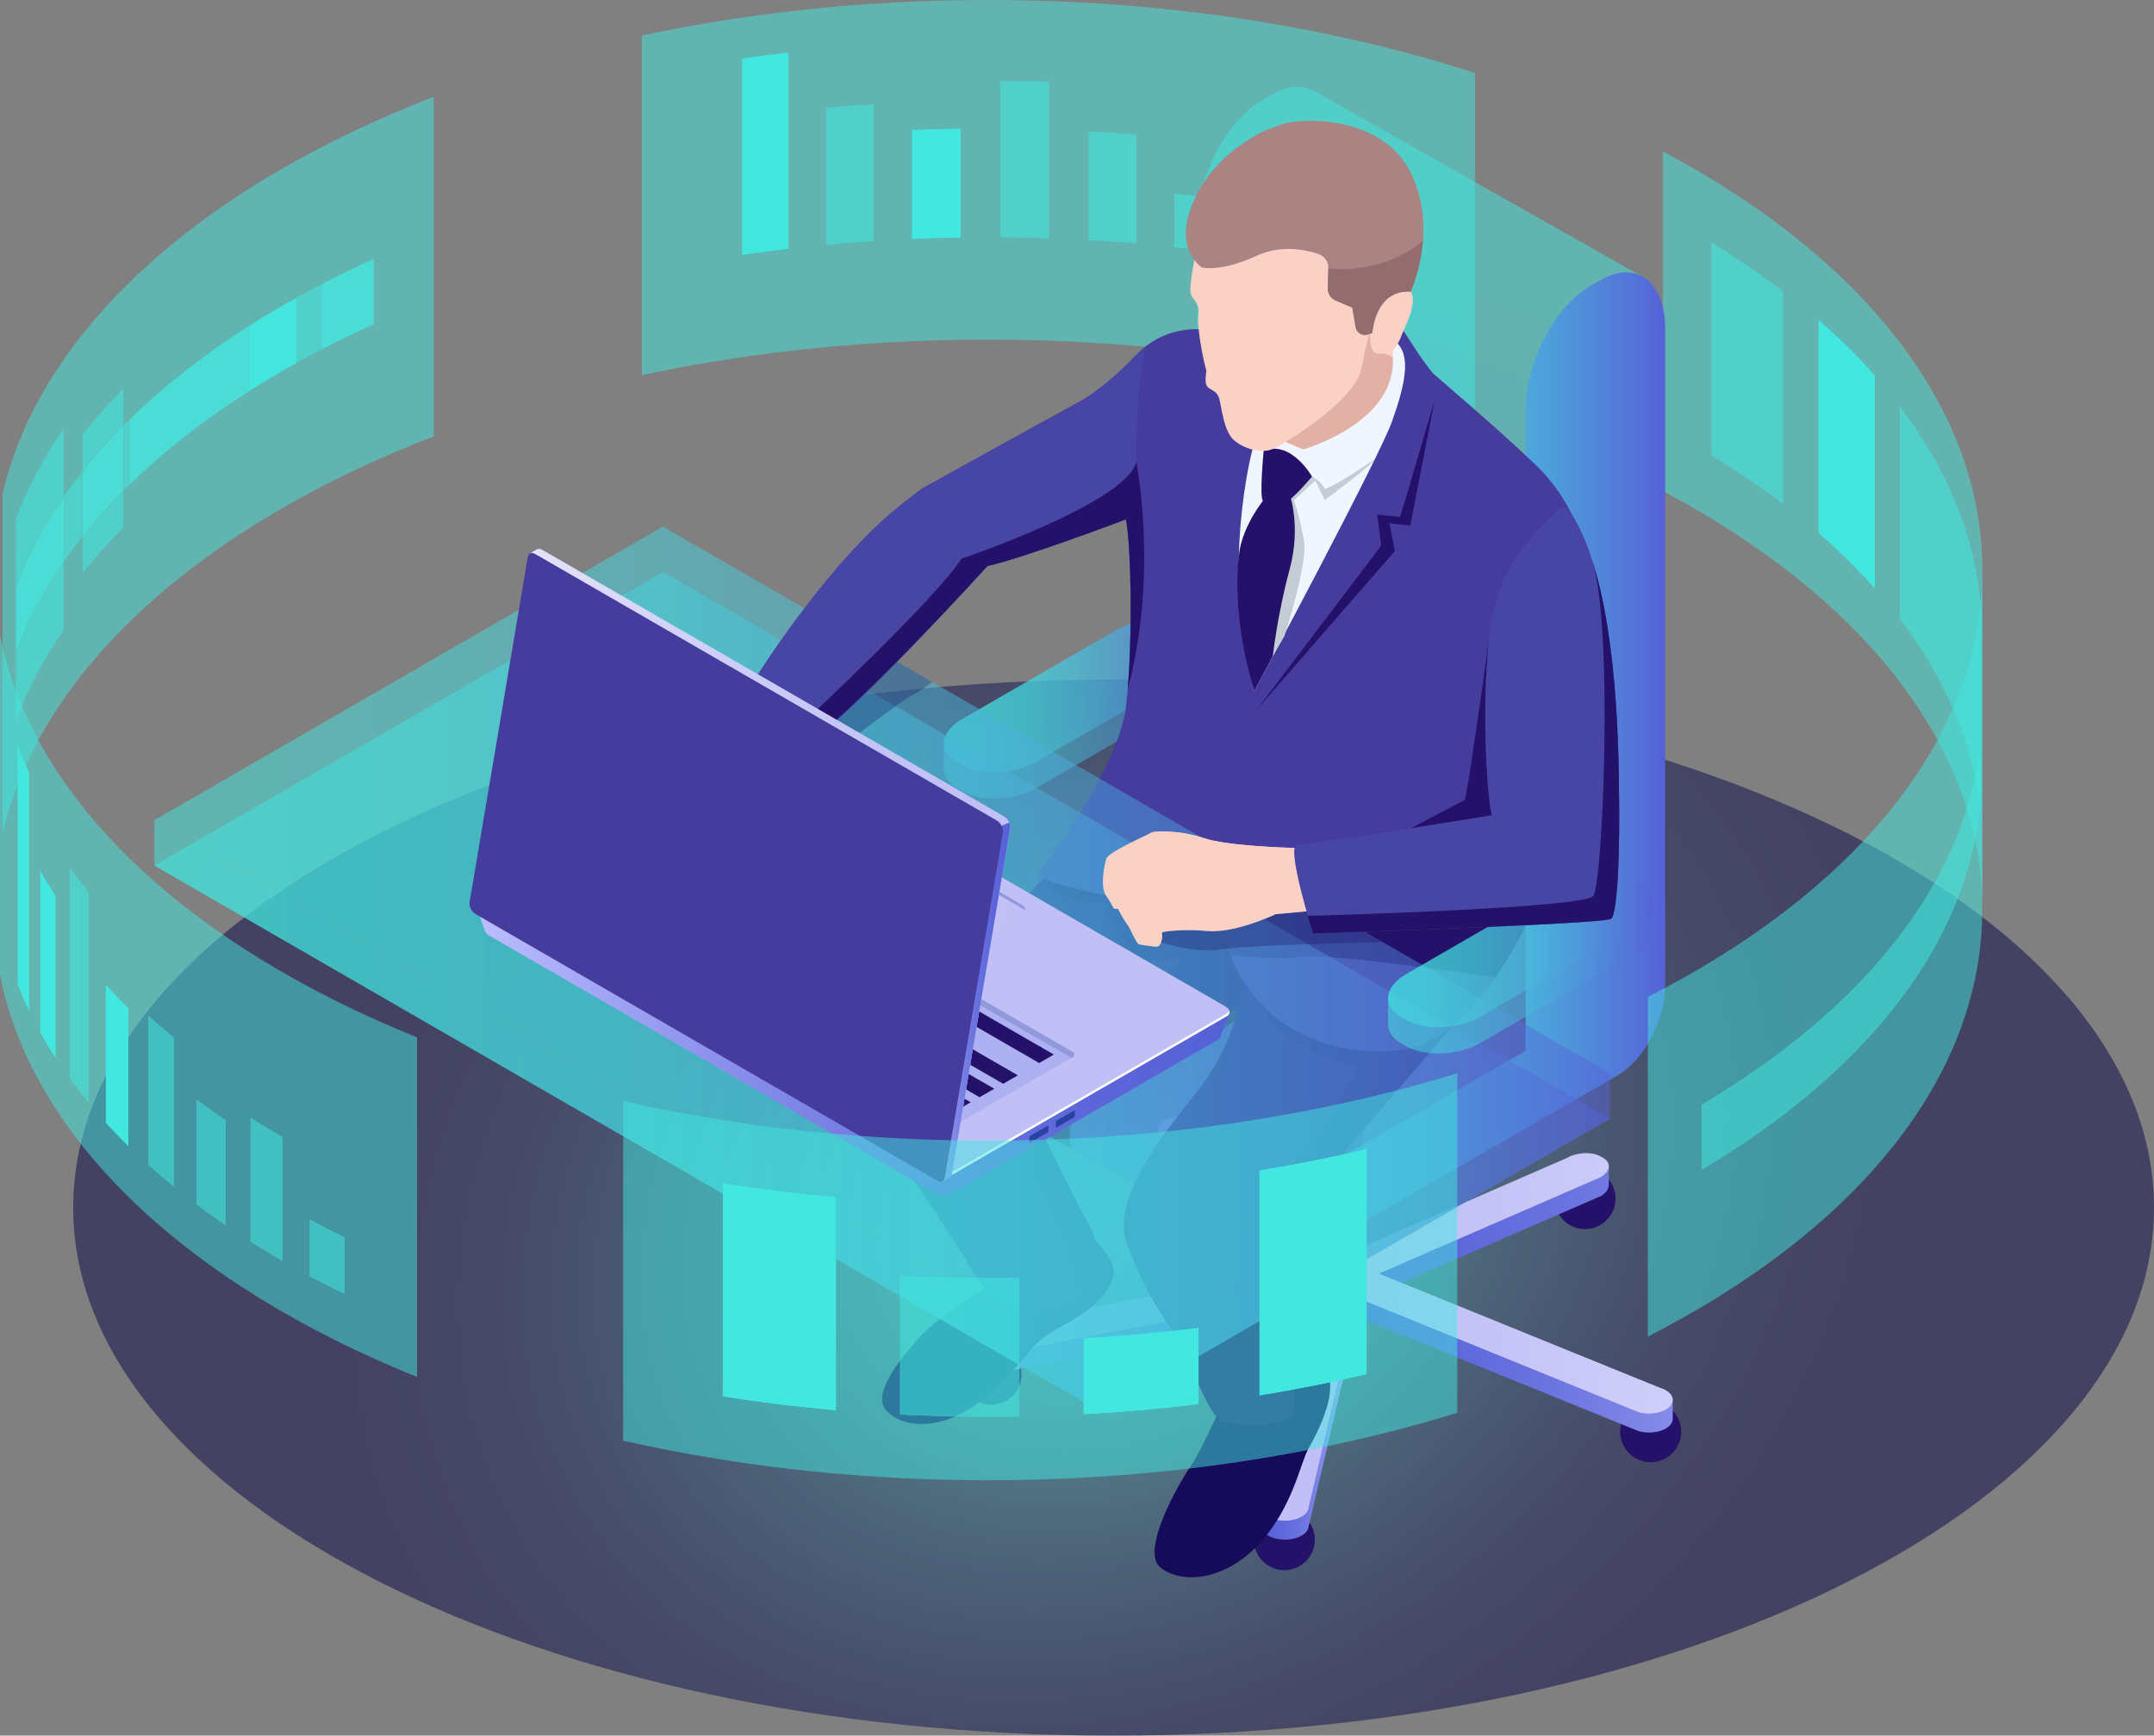 <?xml version="1.0" encoding="UTF-8"?> <svg xmlns="http://www.w3.org/2000/svg" width="206" height="166" viewBox="0 0 206 166" fill="none"><rect x="0" y="0" width="206" height="166" fill="#808080" stroke="none"/><path opacity="0.5" d="M106.5 166C161.452 166 206 143.39 206 115.5C206 87.61 161.452 65 106.5 65C51.548 65 7 87.61 7 115.5C7 143.39 51.548 166 106.5 166Z" fill="url(#paint0_radial_3773_1594)"></path><path opacity="0.502" d="M189.514 78.822V58.406C189.041 51.448 186.288 44.816 181.666 38.752V59.169C186.288 65.232 189.041 71.864 189.514 78.822ZM179.303 56.301V35.885C177.674 34.047 175.868 32.27 173.898 30.559V50.975C175.868 52.686 177.674 54.464 179.303 56.301ZM170.553 48.254V27.838C168.41 26.202 166.109 24.637 163.664 23.151V43.567C166.109 45.053 168.41 46.618 170.553 48.254ZM159.039 46.97V14.488C177.848 24.466 189.587 38.737 189.587 54.525V87.007C189.587 71.219 177.848 56.949 159.039 46.97Z" fill="#42E8E0"></path><path opacity="0.502" d="M124.64 31.377V25.512C123.205 25.237 121.754 24.981 120.289 24.745V30.61C121.754 30.847 123.205 31.103 124.64 31.377ZM116.814 24.225V19.034C115.326 18.829 113.825 18.644 112.311 18.479V23.671C113.825 23.835 115.326 24.02 116.814 24.225ZM132.172 27.163V20.085C130.795 19.744 129.4 19.421 127.99 19.117V26.194C129.4 26.498 130.795 26.821 132.172 27.163ZM108.718 23.321V12.872C107.185 12.74 105.641 12.629 104.085 12.539V22.988C105.641 23.078 107.186 23.189 108.718 23.321ZM91.909 22.732V12.283C90.334 12.307 88.767 12.353 87.211 12.421V22.869C88.767 22.802 90.334 22.756 91.909 22.732ZM83.558 23.068V9.927C82.019 10.028 80.49 10.15 78.974 10.293V23.434C80.49 23.291 82.019 23.169 83.558 23.068ZM100.393 22.817V7.785C98.987 7.736 97.572 7.703 96.149 7.69C95.981 7.688 95.812 7.687 95.644 7.686V22.718C95.812 22.719 95.981 22.72 96.149 22.721C97.572 22.735 98.987 22.768 100.393 22.817ZM75.417 23.809V5.006C73.918 5.181 72.431 5.376 70.958 5.592V24.395C72.431 24.18 73.918 23.985 75.417 23.809ZM61.383 3.396C72.193 1.093 83.921 -0.114 96.148 0.009C112.473 0.172 127.764 2.685 141.061 6.977V39.459C127.765 35.167 112.473 32.654 96.148 32.491C83.921 32.368 72.193 33.575 61.383 35.879V3.396Z" fill="#42E8E0"></path><path opacity="0.502" d="M6.115 47.458V40.918C4.172 43.715 2.62 46.627 1.499 49.631V69.001C2.62 65.996 4.171 63.084 6.115 60.288V53.748C6.678 52.938 7.274 52.137 7.902 51.347V54.873C9.091 53.375 10.396 51.913 11.809 50.492V46.965C17.936 40.799 26.097 35.389 35.758 31.034V24.743C34.038 25.518 32.367 26.326 30.746 27.166C29.935 27.587 29.136 28.015 28.351 28.451C22.147 31.895 16.755 35.82 12.361 40.125C12.175 40.307 11.991 40.49 11.809 40.673V37.147C10.396 38.568 9.091 40.031 7.902 41.529V45.055C7.274 45.846 6.678 46.647 6.115 47.458ZM0.234 47.253C3.928 31.402 19.457 17.75 41.484 9.254V41.736C19.457 50.232 3.928 63.884 0.234 79.735V47.253Z" fill="#42E8E0"></path><path opacity="0.753" d="M11.803 40.671C11.986 40.487 12.17 40.305 12.356 40.123V46.413C15.638 43.197 19.477 40.193 23.795 37.444C25.258 36.512 26.775 35.61 28.345 34.739V28.448C29.13 28.012 29.929 27.584 30.74 27.164V33.454C32.361 32.614 34.033 31.805 35.752 31.03C26.091 35.386 17.93 40.795 11.803 46.962L11.803 40.671ZM6.109 47.455C6.672 46.645 7.268 45.844 7.896 45.053V51.344C7.269 52.134 6.672 52.935 6.109 53.745V47.455Z" fill="#42E8E0"></path><path opacity="0.878" d="M30.742 27.164C32.364 26.324 34.035 25.515 35.754 24.74V31.03C34.035 31.805 32.363 32.614 30.742 33.454V27.164Z" fill="#42E8E0"></path><path opacity="0.878" d="M12.367 40.123C15.649 36.908 19.488 33.904 23.806 31.154V37.444C19.488 40.194 15.649 43.198 12.367 46.413V40.123Z" fill="#42E8E0"></path><path opacity="0.973" d="M23.805 31.154C25.268 30.223 26.785 29.321 28.355 28.449V34.739C26.785 35.611 25.267 36.513 23.805 37.444V31.154Z" fill="#42E8E0"></path><path opacity="0.753" d="M1.5 49.63C2.621 46.624 4.173 43.713 6.116 40.916V47.456C4.173 50.252 2.621 53.164 1.5 56.169V62.459C2.621 59.454 4.173 56.542 6.116 53.746V60.285C4.173 63.082 2.621 65.994 1.5 68.999V49.63Z" fill="#42E8E0"></path><path opacity="0.878" d="M1.5 56.171C2.621 53.165 4.173 50.254 6.116 47.457V53.747C4.173 56.544 2.621 59.456 1.5 62.461V56.171Z" fill="#42E8E0"></path><path opacity="0.753" d="M7.898 51.343C9.088 49.845 10.393 48.383 11.806 46.962V50.488C10.393 51.91 9.088 53.372 7.898 54.87V51.343ZM7.898 41.526C9.088 40.028 10.393 38.566 11.806 37.145V40.671C10.393 42.093 9.088 43.554 7.898 45.053V41.526Z" fill="#42E8E0"></path><path opacity="0.878" d="M7.898 45.054C9.088 43.555 10.393 42.093 11.806 40.672V46.962C10.393 48.383 9.088 49.846 7.898 51.344V45.054Z" fill="#42E8E0"></path><path opacity="0.753" d="M181.656 38.752C186.278 44.815 189.031 51.447 189.504 58.405V78.822C189.031 71.864 186.278 65.231 181.656 59.168V38.752Z" fill="#42E8E0"></path><path d="M173.898 30.559C175.868 32.269 177.674 34.047 179.304 35.884V56.3C177.674 54.463 175.868 52.686 173.898 50.975V30.559Z" fill="#42E8E0"></path><path opacity="0.753" d="M163.656 23.152C166.102 24.639 168.402 26.204 170.546 27.84V48.256C168.402 46.62 166.102 45.055 163.656 43.569V23.152Z" fill="#42E8E0"></path><path opacity="0.753" d="M127.992 19.117C129.403 19.422 130.797 19.745 132.175 20.086V27.163C130.797 26.822 129.403 26.499 127.992 26.194V19.117Z" fill="#42E8E0"></path><path opacity="0.753" d="M120.289 24.746C121.754 24.982 123.205 25.238 124.64 25.513V31.378C123.205 31.104 121.754 30.848 120.289 30.612V24.746Z" fill="#42E8E0"></path><path opacity="0.753" d="M112.312 18.48C113.827 18.645 115.328 18.83 116.815 19.035V24.227C115.328 24.022 113.827 23.837 112.313 23.672L112.312 18.48Z" fill="#42E8E0"></path><path opacity="0.753" d="M104.086 12.539C105.642 12.628 107.186 12.74 108.719 12.871V23.32C107.186 23.188 105.642 23.077 104.086 22.988V12.539Z" fill="#42E8E0"></path><path opacity="0.753" d="M95.633 7.686C95.801 7.687 95.969 7.688 96.138 7.69C97.56 7.704 98.975 7.736 100.382 7.785V22.817C98.975 22.768 97.56 22.735 96.138 22.721C95.969 22.719 95.801 22.718 95.633 22.717V7.686Z" fill="#42E8E0"></path><path d="M87.203 12.42C88.759 12.353 90.325 12.307 91.901 12.283V22.732C90.325 22.755 88.759 22.801 87.203 22.869V12.42Z" fill="#42E8E0"></path><path opacity="0.753" d="M78.969 10.294C80.485 10.151 82.014 10.029 83.553 9.928V23.069C82.014 23.169 80.485 23.292 78.969 23.434V10.294Z" fill="#42E8E0"></path><path d="M70.961 5.59C72.434 5.375 73.92 5.179 75.419 5.004V23.808C73.92 23.983 72.434 24.178 70.961 24.393V5.59Z" fill="#42E8E0"></path><path d="M125.746 147.255C125.746 148.868 124.438 150.175 122.826 150.175C121.214 150.175 119.906 148.868 119.906 147.255C119.906 145.643 121.214 144.336 122.826 144.336C124.439 144.336 125.746 145.643 125.746 147.255Z" fill="#24126A"></path><path d="M154.504 114.637C154.504 116.25 153.196 117.556 151.584 117.556C149.971 117.556 148.664 116.249 148.664 114.637C148.664 113.024 149.971 111.717 151.584 111.717C153.196 111.717 154.504 113.024 154.504 114.637Z" fill="#24126A"></path><path d="M157.865 139.851C159.477 139.851 160.784 138.544 160.784 136.931C160.784 135.319 159.477 134.012 157.865 134.012C156.252 134.012 154.945 135.319 154.945 136.931C154.945 138.544 156.252 139.851 157.865 139.851Z" fill="#24126A"></path><path d="M97.698 131.428C97.698 133.041 96.391 134.347 94.779 134.347C93.166 134.347 91.859 133.04 91.859 131.428C91.859 129.816 93.167 128.508 94.779 128.508C96.392 128.508 97.698 129.815 97.698 131.428Z" fill="#24126A"></path><path d="M115.753 111.701C115.753 113.314 114.446 114.621 112.834 114.621C111.221 114.621 109.914 113.313 109.914 111.701C109.914 110.089 111.221 108.781 112.834 108.781C114.446 108.781 115.753 110.089 115.753 111.701Z" fill="#24126A"></path><path d="M126.976 122.516L94.878 128.698C94.741 128.711 94.61 128.733 94.484 128.758L94.512 128.546L92.969 128.156V129.977L92.976 129.978C92.975 130.049 92.977 130.12 92.997 130.192C93.192 130.905 94.352 131.391 95.586 131.278L127.684 125.096L126.976 122.516Z" fill="url(#paint1_linear_3773_1594)"></path><path d="M153.86 111.508L152.883 112.331C152.043 111.966 150.754 112.049 149.876 112.556L127.016 122.507L130.216 124.354L153.076 114.404C153.612 114.094 153.868 113.695 153.85 113.32L153.86 113.325V111.508Z" fill="url(#paint2_linear_3773_1594)"></path><path d="M114.999 109.284C114.431 108.641 113.068 108.385 111.955 108.713C111.822 108.752 111.701 108.798 111.588 108.849C111.534 108.762 111.47 108.669 111.391 108.59C111.188 108.387 110.72 108.109 110.72 108.109L110.719 109.923C110.719 109.923 110.726 109.918 110.727 109.917C110.737 110.104 110.809 110.292 110.966 110.47L125.72 123.94L129.753 122.754L114.999 109.284Z" fill="url(#paint3_linear_3773_1594)"></path><path d="M159.974 133.845L159.431 134.035L159.121 134.682C159.004 134.628 158.876 134.58 158.738 134.54L129.781 122.773L127.727 125.102L156.683 136.868C157.797 137.196 159.159 136.94 159.727 136.297C159.899 136.102 159.968 135.895 159.964 135.691L159.974 135.7L159.974 133.845Z" fill="url(#paint4_linear_3773_1594)"></path><path d="M125.729 123.965L120.974 144.337L120.618 144.156L120.617 146.039L120.625 146.03C120.689 146.628 121.459 147.142 122.526 147.239C123.76 147.352 124.92 146.866 125.115 146.153L130.198 124.373L125.729 123.965Z" fill="url(#paint5_linear_3773_1594)"></path><path d="M158.739 132.725L131.884 121.813L153.076 112.588C154.026 112.04 154.129 111.211 153.307 110.736L153.084 110.607C152.262 110.133 150.825 110.192 149.876 110.741L128.683 119.966L114.997 107.471C114.43 106.828 113.067 106.573 111.953 106.9C110.839 107.228 110.397 108.015 110.964 108.658L124.649 121.152L94.878 126.886C93.644 126.999 92.802 127.668 92.997 128.38C93.192 129.093 94.352 129.579 95.586 129.466L125.357 123.732L120.642 143.933C120.447 144.645 121.288 145.314 122.523 145.427C123.757 145.54 124.917 145.054 125.112 144.341L129.827 124.141L156.684 135.054C157.797 135.381 159.16 135.126 159.728 134.483C160.296 133.84 159.853 133.053 158.739 132.725ZM129.006 121.84L128.506 122.407L127.417 122.307L127.245 121.679L128.227 121.39L129.006 121.84Z" fill="url(#paint6_linear_3773_1594)"></path><path d="M128.076 123.51C126.782 123.51 125.734 122.461 125.734 121.169V94.055H130.418V121.169C130.418 122.462 129.369 123.51 128.076 123.51Z" fill="#24126A"></path><path opacity="0.5" d="M92 73.155L91.509 72.872C89.69 71.822 89.919 69.988 92.018 68.776L106.821 60.229C108.92 59.017 112.097 58.886 113.915 59.935L114.406 60.219C116.225 61.269 115.996 63.103 113.897 64.315L99.094 72.861C96.994 74.074 93.818 74.206 92 73.155Z" fill="url(#paint7_linear_3773_1594)"></path><path opacity="0.5" d="M115.634 61.847L115.623 61.851C115.567 61.238 115.169 60.659 114.406 60.219L113.916 59.935C112.097 58.886 108.921 59.017 106.821 60.229L92.018 68.776C90.904 69.419 90.323 70.237 90.289 71.02L90.281 71.023V73.602L90.286 73.603C90.285 74.271 90.684 74.909 91.509 75.386L92 75.669C93.818 76.719 96.995 76.588 99.094 75.375L113.897 66.829C114.976 66.207 115.556 65.419 115.623 64.659L115.634 64.655V61.847H115.634Z" fill="url(#paint8_linear_3773_1594)"></path><path d="M123.333 85.081L92.328 102.964C90.792 103.851 89.547 102.909 89.547 100.861C89.547 98.813 90.792 96.434 92.328 95.546L127.845 75.059V76.46C127.845 79.783 125.825 83.642 123.333 85.081Z" fill="#515151"></path><g opacity="0.5"><path d="M125.622 8.676L125.621 8.677C124.544 8.098 123.157 8.174 121.643 9.048L120.717 9.583C117.289 11.562 114.51 16.872 114.51 21.443V82.76L122.747 78.005V79.952L112.866 88.003L90.422 103.051L121.968 120.885L140.106 106.926L150.436 98.106L156.872 26.349L125.622 8.676Z" fill="url(#paint9_linear_3773_1594)"></path></g><path d="M102.51 109.889C102.51 109.889 101.671 107.668 103.329 106.011C104.986 104.353 113.708 100.683 114.339 100.289C114.97 99.894 118.105 97.586 118.105 97.586L119.061 95.445C119.061 95.445 101.355 97.171 101.118 97.447C100.881 97.723 92.831 104.945 93.068 105.261C93.304 105.576 98.617 106.864 98.617 106.864L99.643 108.269L102.51 109.889Z" fill="#2D2D2D"></path><path d="M153.044 26.798L152.118 27.332C148.69 29.311 145.911 34.621 145.911 39.192V100.502L123.734 113.295C122.198 114.181 120.953 116.561 120.953 118.609C120.953 120.658 122.198 121.599 123.734 120.712L154.74 102.829C157.232 101.39 159.252 97.531 159.252 94.208V92.807V31.49C159.252 26.919 156.472 24.818 153.044 26.798Z" fill="url(#paint10_linear_3773_1594)"></path><path d="M94.114 123.166C94.114 123.166 89.546 126.096 88.002 127.824C86.457 129.552 83.397 133.087 84.656 134.771C85.915 136.455 90.166 137.397 94.735 133.19C99.303 128.983 98.006 128.732 101.896 126.647C105.786 124.562 106.859 122.292 106.391 120.995C105.923 119.697 104 117.402 102.951 117.897C101.901 118.391 94.114 123.166 94.114 123.166Z" fill="#160A5B"></path><path d="M116.322 135.478C116.322 135.478 114.682 139.087 113.837 140.284C112.991 141.48 108.894 148.385 111.033 149.974C113.172 151.562 117.229 151.121 120.435 147.64C123.64 144.158 124.353 139.921 125.144 138.53C125.934 137.138 127.903 133.425 126.97 131.283C126.036 129.141 125.828 128.771 125.828 128.771L116.322 135.478Z" fill="#160A5B"></path><path d="M99.735 84.091C99.735 84.091 86.162 97.483 83.937 104.208C83.937 104.208 82.998 107.841 85.622 110.692C88.246 113.541 93.817 122.857 93.817 122.857C93.817 122.857 97.975 127.887 103.344 123.865C103.344 123.865 105.772 119.986 104.279 117.407C102.787 114.828 98.817 106.59 98.817 106.59C98.817 106.59 107.52 100.601 111.816 99.089C116.112 97.576 118.405 96.407 118.405 96.407C118.405 96.407 117.623 100.46 114.481 104.415C111.339 108.369 106.077 114.722 107.828 119.145C109.579 123.567 110.594 124.935 112.242 127.48C113.889 130.025 115.445 135.335 116.85 135.887C118.255 136.439 124.744 137.075 125.796 132.849C126.849 128.623 123.582 120.409 122.111 117.63C122.111 117.63 139.665 97.378 141.336 95.153C143.007 92.926 105.167 80.656 99.735 84.091Z" fill="#24126A"></path><path d="M104.285 117.407C102.793 114.828 98.822 106.59 98.822 106.59C98.822 106.59 107.526 100.601 111.822 99.089C116.118 97.576 118.411 96.407 118.411 96.407C119.235 95.27 121.901 90.913 123.094 87.466C113.195 84.566 102.447 82.38 99.741 84.091C100.7 86.462 105.746 86.441 105.746 86.441C105.746 86.441 107.632 91.029 108.881 91.615C110.13 92.201 113.123 91.559 113.123 91.559C113.123 91.559 112.64 92.315 110.507 93.855C108.374 95.394 95.016 106.338 95.016 106.338C95.016 106.338 95.777 106.772 99.333 113.2C102.889 119.629 103.349 123.864 103.349 123.864C103.349 123.864 105.777 119.986 104.285 117.407Z" fill="#160A5B"></path><path d="M134.291 91.196C126.442 90.447 117.303 90.38 119.361 94.502C122.849 101.491 129.869 101.805 129.869 101.805C129.824 104.372 119.055 116.775 119.055 116.775C119.055 116.775 119.055 116.775 121.565 121.656C124.074 126.537 123.759 135.422 123.759 135.422C124.727 134.894 125.496 134.078 125.802 132.848C126.854 128.621 123.587 120.407 122.117 117.629C122.117 117.629 139.67 97.376 141.342 95.151C141.836 94.491 138.862 92.95 134.291 91.196Z" fill="#160A5B"></path><path d="M86.019 48.391L88.107 46.77C88.107 46.77 99.36 40.522 103.105 38.497C105.132 37.401 107.236 35.441 108.74 33.874C110.205 32.346 112.238 31.493 114.354 31.483L134.07 31.385C134.07 31.385 136.366 35.064 137.141 35.789C137.709 36.322 143.06 40.805 146.898 44.497C149.022 46.541 150.565 49.102 151.369 51.937C153.565 59.68 153.533 75.283 153.865 86.44C153.865 86.44 152.506 86.97 149.13 87.691C145.776 88.408 146.19 87.949 146.19 87.949C146.19 87.949 141.159 99.268 134.335 100.361C127.511 101.455 118.316 98.262 116.676 87.547C116.676 87.547 103.371 85.554 99.762 84.072C99.429 83.935 99.312 83.526 99.529 83.239C101.138 81.103 107.137 72.825 107.708 67.432C108.368 61.197 108.166 52.147 107.671 49.674C107.671 49.674 97.637 53.454 94.439 54.124C94.439 54.124 82.225 67.547 77.122 71.199C77.122 71.199 78.869 68.453 75.359 66.587L86.019 48.391Z" fill="#453C9E"></path><path d="M149.126 87.692C149.638 87.582 150.098 87.478 150.52 87.378L149.81 85.986L131.301 84.027L120.49 84.586L116.773 88.118C116.983 89.264 117.278 90.325 117.653 91.296C117.672 91.299 122.249 91.957 124.373 91.503C126.5 91.047 142.972 93.47 143.006 93.474C144.871 90.796 146.028 88.297 146.171 87.983C146.156 88.075 146.356 88.284 149.126 87.692Z" fill="#24126A"></path><path d="M124.142 81.225C124.122 81.156 124.064 81.108 123.993 81.107C123.101 81.085 117.317 80.914 115.13 80.159C112.758 79.34 110.246 79.49 110.118 79.628C109.99 79.766 106.042 81.441 105.806 82.123C105.597 82.727 105.218 84.822 105.741 85.596C106.264 86.37 106.512 86.888 106.512 86.888L106.923 86.932C106.923 86.932 107.455 87.977 107.755 88.347C107.887 88.509 107.99 88.688 108.078 88.877C108.327 89.416 108.766 90.304 108.948 90.324C109.21 90.352 110.433 90.595 110.743 90.514C110.998 90.448 111.226 89.672 111.122 89.331C111.093 89.237 111.14 89.151 111.237 89.135C111.8 89.042 113.326 88.85 115.439 89.043C118.012 89.28 121.649 87.597 121.978 87.442C121.996 87.434 122.012 87.43 122.031 87.428L125.66 87.1C125.763 87.091 125.832 86.989 125.803 86.889L124.142 81.225Z" fill="#FCD1C5"></path><path d="M119.782 42.994C119.782 42.994 116.695 54.374 119.959 66.068C119.959 66.068 131.837 43.91 133.125 40.314C134.414 36.718 134.882 34.164 133.678 32.873C132.474 31.582 121.743 38.252 121.743 38.252L119.782 42.994Z" fill="#F0F6FF"></path><path d="M122.839 60.837C122.839 60.837 125.101 53.913 124.707 51.677C124.314 49.442 123.751 47.843 123.751 47.843L125.792 45.961L126.691 47.827C126.691 47.827 131.183 44.532 131.481 43.918C131.481 43.918 127.864 46.4 126.727 46.771C126.727 46.771 126.19 45.882 125.478 45.58C124.766 45.277 122.997 47.7 122.997 47.7L122.665 51.901L120.891 61.701L121.507 63.156L122.839 60.837Z" fill="#C4CCD6"></path><path d="M120.85 43.123C120.85 43.123 120.421 47.594 120.791 47.911C121.161 48.227 122.546 48.248 123.189 47.887C123.833 47.526 125.476 45.582 125.476 45.582C125.476 45.582 123.467 42.036 120.85 43.123Z" fill="#24126A"></path><path d="M123.28 47.088C123.28 47.088 124.49 50.192 123.329 54.483C122.169 58.773 121.724 62.759 121.724 62.759L119.96 66.067C119.96 66.067 117.759 59.593 118.482 53.089C118.807 50.168 121.034 47.582 121.034 47.582L123.28 47.088Z" fill="#24126A"></path><path d="M114.227 24.846C114.227 24.846 113.682 27.613 113.879 28.138C114.075 28.663 114.776 29.015 114.605 30.094C114.434 31.173 115.057 34.397 115.378 35.472C115.378 35.472 115.143 36.619 115.465 36.975C115.787 37.33 116.205 37.318 116.507 37.861C116.809 38.403 116.911 41.194 118.041 42.127C119.171 43.06 120.645 43.254 121.405 43.051C122.164 42.847 122.944 42.268 122.944 42.268L124.646 42.977C124.646 42.977 133.479 40.476 133.203 34.269L133.197 33.612C133.197 33.612 133.824 32.736 134.006 32.16C134.188 31.583 135.651 29.005 134.912 27.893C134.912 27.893 138.334 14.384 127.778 13.57C117.222 12.755 115.632 20.152 114.227 24.846Z" fill="#FCD1C5"></path><path d="M133.205 34.267L133.205 34.193C132.765 33.929 132.334 33.763 131.991 33.824C130.784 34.036 131.061 31.531 131.061 31.531C131.061 31.531 130.837 31.985 130.22 35.187C129.604 38.389 122.945 42.267 122.945 42.267L124.648 42.977C124.648 42.977 133.481 40.475 133.205 34.267Z" fill="#E2B1A6"></path><path d="M114.279 18.982C113.247 21.174 112.754 23.807 114.912 25.574C114.912 25.574 116.726 26.068 120.174 24.466C122.497 23.387 124.82 23.865 126.088 24.291C126.674 24.488 127.058 25.045 127.042 25.663L126.99 27.586C126.977 28.085 127.27 28.543 127.731 28.739L129.334 29.421L129.651 31.291C129.745 31.843 130.314 32.176 130.84 31.987L131.246 31.842C131.246 31.842 131.485 27.681 134.917 27.893C134.917 27.893 137.697 21.882 134.849 16.386C132.001 10.889 124.195 11.281 122.531 11.905C120.341 12.725 120.645 12.604 119.39 13.38C117.197 14.736 115.378 16.649 114.279 18.982Z" fill="#AA8383"></path><path d="M142.366 61.367C142.366 61.367 140.767 73.151 140.111 76.486L134.945 79.21L144.119 78.65L142.366 61.367Z" fill="#24126A"></path><path d="M134.911 27.894C134.911 27.894 135.85 25.858 136.077 23.074C131.81 26.455 127.036 25.664 127.036 25.664L126.985 27.587C126.972 28.086 127.265 28.544 127.725 28.739L129.328 29.421L129.646 31.292C129.74 31.843 130.308 32.176 130.835 31.988L131.24 31.843C131.24 31.843 131.479 27.682 134.911 27.894Z" fill="#936D6D"></path><path d="M137.204 38.246C137.204 38.246 134.47 47.636 133.9 49.446L131.701 49.213L132.097 52.184L120.25 67.802L133.405 52.701L132.884 50.054L134.881 50.265L137.204 38.246Z" fill="#24126A"></path><path d="M125.567 89.282C125.567 89.282 153.354 88.377 154.063 87.872C154.773 87.367 154.899 80.218 154.833 76.075C154.786 73.168 154.82 61.797 152.339 53.82C154.289 60.575 153.262 84.461 152.379 85.676C151.494 86.894 125.062 87.593 125.062 87.593C125.348 88.586 125.567 89.282 125.567 89.282Z" fill="#263649"></path><path d="M70.968 67.057C70.968 67.057 70.863 67.758 69.656 68.443C68.448 69.129 65.355 70.655 64.855 71.093C64.355 71.532 62.123 73.49 62.058 73.748C61.993 74.006 61.324 76.224 61.328 76.356C61.333 76.489 61.546 77.514 61.546 77.514L60.858 80.789C60.858 80.789 59.987 82.059 60.933 82.405C61.88 82.751 62.419 81.768 62.435 81.618C62.435 81.618 63.87 80.938 64.921 80.122C65.972 79.307 70.189 75.913 70.905 76.122C71.62 76.33 70.962 77.546 70.618 77.756C70.275 77.965 68.039 80.15 68.975 81.667C69.912 83.185 70.522 80.809 71.141 80.327C71.76 79.844 73.095 77.942 73.915 77.707C74.734 77.472 76.224 74.415 76.419 73.048C76.614 71.682 77.59 70.802 77.939 70.359C78.289 69.917 77.186 66.522 77.186 66.522L73.011 65.223L71.547 66.173L70.968 67.057Z" fill="#FCD1C5"></path><mask id="mask0_3773_1594" style="mask-type:luminance" maskUnits="userSpaceOnUse" x="132" y="83" width="27" height="16"><path d="M134.461 97.54L133.97 97.257C132.151 96.207 132.38 94.373 134.479 93.161L149.282 84.614C151.381 83.402 154.558 83.27 156.376 84.32L156.868 84.604C158.686 85.654 158.458 87.488 156.358 88.7L141.556 97.246C139.456 98.458 136.279 98.59 134.461 97.54Z" fill="white"></path></mask><g mask="url(#mask0_3773_1594)"><path d="M150.291 49.142C149.418 47.762 149.016 48.781 147.845 49.919C146.262 51.454 144.276 53.836 143.251 56.845C141.386 62.322 142.055 76.011 142.68 77.969C142.68 77.969 125.28 80.818 124.075 80.766C122.871 80.714 125.568 89.284 125.568 89.284C125.568 89.284 153.356 88.379 154.065 87.874C154.774 87.369 154.9 80.22 154.834 76.077C154.778 72.525 154.843 56.333 150.291 49.142Z" fill="#334659"></path></g><mask id="mask1_3773_1594" style="mask-type:luminance" maskUnits="userSpaceOnUse" x="132" y="83" width="27" height="16"><path d="M134.461 97.54L133.97 97.257C132.151 96.207 132.38 94.373 134.479 93.161L149.282 84.614C151.381 83.402 154.558 83.27 156.376 84.32L156.868 84.604C158.686 85.654 158.458 87.488 156.358 88.7L141.556 97.246C139.456 98.458 136.279 98.59 134.461 97.54Z" fill="white"></path></mask><g mask="url(#mask1_3773_1594)"><path d="M125.574 89.284C125.574 89.284 153.362 88.379 154.071 87.874C154.78 87.369 154.907 80.22 154.84 76.077C154.794 73.17 154.828 61.799 152.347 53.822C154.296 60.577 153.27 84.463 152.387 85.678C151.501 86.895 125.07 87.595 125.07 87.595C125.356 88.588 125.574 89.284 125.574 89.284Z" fill="#263649"></path></g><path opacity="0.5" d="M105.342 135.078L14.758 82.779L63.401 54.695L153.985 106.994L105.342 135.078Z" fill="url(#paint11_linear_3773_1594)"></path><path opacity="0.5" d="M14.758 78.445V82.782L105.342 135.081L153.985 106.997V102.66L105.342 130.744L14.758 78.445Z" fill="url(#paint12_linear_3773_1594)"></path><path opacity="0.5" d="M105.342 130.742L14.758 78.444L63.401 50.359L153.985 102.659L105.342 130.742Z" fill="url(#paint13_linear_3773_1594)"></path><path opacity="0.3" d="M110.644 90.004C110.644 90.004 114.125 91.245 116.785 90.803C119.444 90.36 132.245 90.11 132.245 90.11L130.233 88.948L125.744 85.822L114.62 86.573L110.328 88.111L110.644 90.004Z" fill="#180D5B"></path><path d="M124.15 81.225C124.13 81.156 124.072 81.108 124 81.107C123.109 81.085 117.325 80.914 115.138 80.159C112.766 79.34 110.253 79.49 110.126 79.628C109.998 79.766 106.05 81.441 105.814 82.123C105.605 82.727 105.226 84.822 105.749 85.596C106.272 86.37 106.52 86.888 106.52 86.888L106.931 86.932C106.931 86.932 107.462 87.977 107.763 88.347C107.895 88.509 107.998 88.688 108.086 88.877C108.335 89.416 108.774 90.304 108.956 90.324C109.217 90.352 110.441 90.595 110.751 90.514C111.005 90.448 111.234 89.672 111.13 89.331C111.101 89.237 111.148 89.151 111.244 89.135C111.807 89.042 113.334 88.85 115.447 89.043C118.02 89.28 121.657 87.597 121.986 87.442C122.003 87.434 122.02 87.43 122.039 87.428L125.667 87.1C125.771 87.091 125.84 86.989 125.811 86.889L124.15 81.225Z" fill="#FCD1C5"></path><path opacity="0.5" d="M134.468 97.54L133.978 97.257C132.159 96.207 132.387 94.373 134.487 93.161L149.29 84.614C151.389 83.402 154.566 83.27 156.384 84.32L156.876 84.604C158.694 85.654 158.466 87.488 156.366 88.7L141.564 97.246C139.463 98.458 136.287 98.59 134.468 97.54Z" fill="url(#paint14_linear_3773_1594)"></path><path opacity="0.5" d="M158.103 86.232L158.092 86.235C158.036 85.623 157.638 85.044 156.875 84.604L156.384 84.32C154.566 83.27 151.389 83.402 149.29 84.614L134.487 93.16C133.373 93.803 132.791 94.622 132.757 95.405L132.75 95.408V97.987L132.755 97.988C132.753 98.656 133.153 99.294 133.978 99.77L134.469 100.054C136.287 101.104 139.464 100.972 141.563 99.76L156.366 91.214C157.444 90.591 158.025 89.804 158.092 89.044L158.102 89.04V86.232H158.103Z" fill="url(#paint15_linear_3773_1594)"></path><path d="M150.299 49.142C149.425 47.762 149.024 48.781 147.852 49.919C146.27 51.454 144.284 53.836 143.259 56.845C141.393 62.322 142.063 76.011 142.688 77.969C142.688 77.969 125.288 80.818 124.083 80.766C122.878 80.714 125.576 89.284 125.576 89.284C125.576 89.284 153.364 88.379 154.073 87.874C154.782 87.369 154.908 80.22 154.842 76.077C154.786 72.525 154.851 56.333 150.299 49.142Z" fill="#4846A5"></path><path d="M125.574 89.284C125.574 89.284 153.362 88.379 154.071 87.874C154.78 87.369 154.907 80.22 154.84 76.077C154.794 73.17 154.828 61.799 152.347 53.822C154.296 60.577 153.27 84.463 152.387 85.678C151.501 86.895 125.07 87.595 125.07 87.595C125.356 88.588 125.574 89.284 125.574 89.284Z" fill="#24126A"></path><path opacity="0.3" d="M75.77 75.059C75.77 75.059 85.704 67.296 87.125 66.545C88.546 65.794 89.144 65.225 89.144 65.225L85.818 63.305L80.194 65.617L73.109 72.638L62.203 80.368V82.164C62.203 82.164 71.201 78.302 72.207 77.642C73.214 76.983 75.77 75.059 75.77 75.059Z" fill="#180D5B"></path><path opacity="0.63" d="M69.843 82.088C69.843 82.088 71.958 80.198 73.325 79.566C74.691 78.935 76.861 77.257 77.128 75.975C77.394 74.692 79.653 71.853 79.653 71.853L76.032 73.943L70.79 76.971L62.062 82.033C62.062 82.033 62.596 82.645 63.7 82.27C64.805 81.895 66.877 80.573 67.844 80.454C68.811 80.336 70.409 80.04 70.409 80.04L69.843 82.088Z" fill="#2D2D2D"></path><path d="M70.976 67.057C70.976 67.057 70.871 67.758 69.663 68.443C68.456 69.129 65.363 70.655 64.863 71.093C64.363 71.532 62.131 73.49 62.066 73.748C62.001 74.006 61.331 76.224 61.336 76.356C61.34 76.489 61.554 77.514 61.554 77.514L60.866 80.789C60.866 80.789 59.995 82.059 60.941 82.405C61.888 82.751 62.427 81.768 62.443 81.618C62.443 81.618 63.877 80.938 64.928 80.122C65.979 79.307 70.197 75.913 70.913 76.122C71.628 76.33 70.97 77.546 70.626 77.756C70.283 77.965 68.047 80.15 68.983 81.667C69.919 83.185 70.53 80.809 71.149 80.327C71.768 79.844 73.103 77.942 73.923 77.707C74.742 77.472 76.232 74.415 76.427 73.048C76.622 71.682 77.597 70.802 77.947 70.359C78.297 69.917 77.194 66.522 77.194 66.522L73.019 65.223L71.555 66.173L70.976 67.057Z" fill="#FCD1C5"></path><path d="M108.665 44.141C108.665 44.141 108.512 37.916 109.572 33.141C109.282 33.367 109.001 33.607 108.743 33.875C107.24 35.443 105.136 37.403 103.108 38.498C99.364 40.523 88.11 46.772 88.11 46.772L86.022 48.392C79.422 53.567 72.048 64.825 70.977 67.057C71.493 66.368 72.82 65.236 75.365 66.588C78.874 68.454 77.203 71.257 77.203 71.257C82.305 67.604 94.444 54.126 94.444 54.126C97.441 53.498 106.439 50.139 107.56 49.718C108.279 47.846 108.702 45.964 108.665 44.141Z" fill="#4846A5"></path><path d="M94.45 54.128C97.648 53.458 107.682 49.677 107.682 49.677C108.137 51.953 108.344 59.793 107.86 65.888C110.826 54.807 108.671 44.143 108.671 44.143C107.854 48.05 91.95 53.441 91.95 53.441C89.419 57.34 77.375 68.59 77.375 68.59L77.373 68.595C77.91 69.97 77.133 71.203 77.133 71.203C82.236 67.55 94.45 54.128 94.45 54.128Z" fill="#24126A"></path><path d="M45.508 86.551L47.919 87.81L72.09 73.855C72.495 73.621 73.201 73.651 73.668 73.92L115.358 97.99C115.757 97.767 117.576 96.892 117.576 96.892L116.694 99.191L116.69 99.188C116.654 99.29 116.575 99.386 116.444 99.462L90.986 114.16C90.581 114.394 89.875 114.364 89.408 114.094L46.746 89.463C46.554 89.353 46.437 89.219 46.388 89.083L46.385 89.085L45.508 86.551Z" fill="url(#paint16_linear_3773_1594)"></path><path d="M45.88 86.948L89.603 112.192C90.082 112.468 90.805 112.498 91.22 112.258L117.311 97.195C117.725 96.956 117.673 96.537 117.195 96.261L73.472 71.018C72.993 70.741 72.269 70.711 71.855 70.951L45.764 86.015C45.35 86.254 45.402 86.671 45.88 86.948Z" fill="url(#paint17_linear_3773_1594)"></path><path d="M45.883 86.697L89.606 111.94C90.085 112.217 90.809 112.247 91.223 112.007L117.314 96.944C117.45 96.865 117.53 96.767 117.568 96.661C117.633 96.858 117.554 97.056 117.314 97.195L91.223 112.259C90.809 112.498 90.085 112.468 89.606 112.192L45.883 86.948C45.561 86.762 45.438 86.513 45.514 86.297C45.561 86.439 45.682 86.58 45.883 86.697Z" fill="white"></path><path d="M102.791 106.733V106.253C102.791 106.208 102.763 106.187 102.729 106.207L101.038 107.183C101.004 107.203 100.977 107.256 100.977 107.301V107.781C100.977 107.826 101.004 107.847 101.038 107.827L102.729 106.851C102.763 106.831 102.791 106.778 102.791 106.733Z" fill="#2842A2"></path><path d="M100.26 108.192V107.712C100.26 107.667 100.232 107.646 100.198 107.666L98.507 108.642C98.473 108.662 98.445 108.715 98.445 108.76V109.24C98.445 109.285 98.473 109.306 98.507 109.286L100.198 108.31C100.232 108.29 100.26 108.237 100.26 108.192Z" fill="#2842A2"></path><path d="M102.601 100.617L66.267 79.64C66.025 79.5 65.726 79.5 65.484 79.641L52.545 87.126C52.36 87.234 52.36 87.502 52.545 87.609L88.862 108.577C89.105 108.716 89.402 108.717 89.644 108.577L102.6 101.1C102.786 100.994 102.786 100.725 102.601 100.617Z" fill="#ADB1F2"></path><path d="M102.601 101.1L102.471 101.175L66.267 80.273C66.025 80.133 65.727 80.133 65.484 80.273L52.676 87.684L52.546 87.609C52.36 87.502 52.36 87.233 52.546 87.126L65.484 79.64C65.726 79.5 66.024 79.5 66.267 79.64L102.601 100.617C102.786 100.724 102.786 100.993 102.601 101.1Z" fill="#9198DB"></path><path d="M64.508 81.537L97.976 100.86L99.635 100.197L65.911 80.727L64.508 81.537Z" fill="#24126A"></path><path d="M61.062 83.521L90.666 100.612L92.069 99.802L62.466 82.711L61.062 83.521Z" fill="#24126A"></path><path d="M58.828 84.818L93.683 104.942L95.086 104.131L60.232 84.008L58.828 84.818Z" fill="#24126A"></path><path d="M56.578 86.111L91.433 106.234L92.836 105.424L57.982 85.301L56.578 86.111Z" fill="#24126A"></path><path d="M54.344 87.404L89.199 107.527L90.602 106.717L55.747 86.594L54.344 87.404Z" fill="#24126A"></path><path d="M97.977 100.861L99.38 101.671L100.783 100.861L99.38 100.051L97.977 100.861Z" fill="#24126A"></path><path d="M88.969 99.632L95.939 103.657L97.343 102.846L90.322 98.793L88.969 99.632Z" fill="#24126A"></path><path d="M89.662 91.217L79.865 85.561C79.482 85.339 79.482 84.981 79.865 84.76L86.565 80.892C86.948 80.671 87.568 80.671 87.952 80.892L97.748 86.549C98.131 86.77 98.132 87.129 97.748 87.349L91.049 91.217C90.666 91.438 90.045 91.438 89.662 91.217Z" fill="url(#paint18_linear_3773_1594)"></path><path d="M97.753 86.877L87.956 81.22C87.573 80.999 86.952 80.999 86.569 81.22L79.87 85.088C79.752 85.156 79.674 85.239 79.629 85.325C79.528 85.131 79.605 84.913 79.87 84.76L86.569 80.892C86.952 80.671 87.573 80.671 87.956 80.892L97.753 86.549C98.018 86.701 98.095 86.919 97.993 87.113C97.948 87.026 97.871 86.945 97.753 86.877Z" fill="#9198DB"></path><path d="M45.595 85.904L51.123 53.113L50.678 52.926L51.346 52.543L51.345 52.547C51.474 52.461 51.658 52.466 51.859 52.583L96.032 78.086C96.394 78.295 96.669 78.833 96.605 79.208L91.034 112.26C91.004 112.432 90.92 112.546 90.801 112.596H90.802L90.148 112.974L90.036 112.363L90.073 112.375L46.169 87.027C45.806 86.817 45.531 86.28 45.595 85.904Z" fill="url(#paint19_linear_3773_1594)"></path><path d="M95.786 78.982L96.511 78.66C96.593 78.846 96.633 79.042 96.605 79.207L91.034 112.259C91.004 112.431 90.92 112.545 90.801 112.595L90.148 112.973L90.036 112.363L90.073 112.374L87.852 111.092L95.786 78.982Z" fill="url(#paint20_linear_3773_1594)"></path><path d="M45.481 87.424L89.654 112.927C89.995 113.124 90.287 113.01 90.347 112.657L95.918 79.606C95.982 79.23 95.707 78.693 95.344 78.484L51.172 52.981C50.831 52.784 50.539 52.898 50.479 53.251L44.908 86.302C44.844 86.678 45.118 87.215 45.481 87.424Z" fill="#453C9E"></path><path opacity="0.502" d="M29.584 122.08V116.592C30.683 117.181 31.807 117.755 32.955 118.314V123.803C31.807 123.244 30.683 122.669 29.584 122.08ZM18.775 115.222V105.108C19.689 105.796 20.63 106.472 21.599 107.134V117.248C20.63 116.586 19.689 115.911 18.775 115.222ZM23.927 118.782V106.852C24.937 107.493 25.974 108.121 27.035 108.733V120.662C25.974 120.05 24.937 119.422 23.927 118.782ZM10.105 107.391V94.155C10.806 94.927 11.539 95.687 12.301 96.437V109.672C11.539 108.923 10.806 108.162 10.105 107.391ZM14.157 111.419V97.08C14.968 97.812 15.809 98.532 16.677 99.24V113.579C15.808 112.871 14.968 112.151 14.157 111.419ZM3.828 98.734V83.188C4.294 84.03 4.795 84.863 5.33 85.687V101.233C4.795 100.409 4.294 99.576 3.828 98.734ZM6.65 103.154V82.931C7.237 83.74 7.857 84.539 8.51 85.328V105.551C7.857 104.762 7.237 103.963 6.65 103.154ZM1.669 94.147V71.307C2.009 72.178 2.384 73.042 2.795 73.897V96.737C2.384 95.881 2.009 95.018 1.669 94.147ZM39.889 99.215C18.158 90.46 3.144 76.63 0 60.785V93.267C3.144 109.112 18.158 122.942 39.889 131.697V99.215Z" fill="#42E8E0"></path><path opacity="0.502" d="M103.603 135.298V127.97C107.342 127.767 111.019 127.438 114.622 126.992V134.319C111.019 134.765 107.342 135.094 103.603 135.298ZM86.031 135.331V121.978C88.271 122.091 90.535 122.16 92.818 122.183C94.378 122.198 95.931 122.193 97.474 122.165V135.519C95.93 135.546 94.378 135.552 92.818 135.536C90.535 135.513 88.271 135.445 86.031 135.331ZM69.094 133.579V113.163C72.636 113.724 76.261 114.17 79.959 114.495V134.912C76.261 134.587 72.636 134.14 69.094 133.579ZM120.41 133.492V111.93C123.926 111.359 127.36 110.675 130.701 109.885V131.447C127.36 132.238 123.926 132.922 120.41 133.492ZM139.366 102.645C125.522 106.905 109.642 109.253 92.818 109.084C81.092 108.967 69.898 107.637 59.594 105.306V137.789C69.898 140.119 81.092 141.45 92.818 141.567C109.642 141.735 125.522 139.387 139.366 135.127V102.645Z" fill="#42E8E0"></path><path opacity="0.502" d="M162.703 111.933V105.643C177.862 96.693 187.729 84.759 189.342 71.483V77.773C187.73 91.049 177.862 102.983 162.703 111.933ZM189.561 87.98V55.498C189.078 71.386 176.798 85.568 157.594 95.347V127.829C176.798 118.05 189.078 103.868 189.561 87.98Z" fill="#42E8E0"></path><path opacity="0.753" d="M189.342 71.482C187.729 84.758 177.862 96.692 162.703 105.642V111.933C177.862 102.982 187.729 91.048 189.342 77.773V71.482Z" fill="#42E8E0"></path><path d="M79.967 114.493C76.27 114.168 72.643 113.721 69.102 113.16V133.576C72.643 134.138 76.269 134.584 79.967 134.909V114.493Z" fill="#42E8E0"></path><path d="M114.628 126.988C111.025 127.434 107.348 127.763 103.609 127.967V135.294C107.348 135.09 111.025 134.762 114.628 134.316V126.988Z" fill="#42E8E0"></path><path d="M130.712 109.883C127.372 110.673 123.938 111.357 120.422 111.928V133.49C123.938 132.92 127.372 132.235 130.712 131.445V109.883Z" fill="#42E8E0"></path><path opacity="0.753" d="M97.482 122.164C95.938 122.191 94.386 122.198 92.826 122.182C90.543 122.159 88.279 122.09 86.039 121.977V135.33C88.279 135.444 90.543 135.512 92.826 135.535C94.386 135.551 95.939 135.545 97.482 135.518V122.164Z" fill="#42E8E0"></path><path d="M2.798 73.895C2.386 73.04 2.011 72.176 1.672 71.305V94.145C2.011 95.016 2.387 95.88 2.798 96.735V73.895Z" fill="#42E8E0"></path><path d="M5.33 85.686C4.795 84.862 4.294 84.029 3.828 83.188V98.733C4.294 99.575 4.795 100.408 5.33 101.232V85.686Z" fill="#42E8E0"></path><path opacity="0.753" d="M8.508 85.327C7.856 84.538 7.236 83.739 6.648 82.93V103.153C7.236 103.962 7.856 104.761 8.508 105.55V85.327Z" fill="#42E8E0"></path><path d="M12.298 96.434C11.535 95.684 10.803 94.924 10.102 94.152V107.388C10.803 108.159 11.535 108.92 12.298 109.669V96.434Z" fill="#42E8E0"></path><path opacity="0.753" d="M16.677 99.238C15.808 98.53 14.967 97.81 14.156 97.078V111.417C14.967 112.149 15.808 112.869 16.677 113.577V99.238Z" fill="#42E8E0"></path><path opacity="0.753" d="M21.597 107.131C20.628 106.469 19.687 105.793 18.773 105.105V115.219C19.687 115.908 20.628 116.583 21.597 117.245V107.131Z" fill="#42E8E0"></path><path opacity="0.753" d="M27.038 108.732C25.976 108.119 24.94 107.492 23.93 106.852V118.781C24.94 119.421 25.976 120.049 27.038 120.661V108.732Z" fill="#42E8E0"></path><path opacity="0.753" d="M32.957 118.313C31.809 117.754 30.685 117.179 29.586 116.59V122.079C30.685 122.668 31.809 123.242 32.957 123.801V118.313Z" fill="#42E8E0"></path><defs><radialGradient id="paint0_radial_3773_1594" cx="0" cy="0" r="1" gradientUnits="userSpaceOnUse" gradientTransform="translate(106.5 115.5) rotate(153.09) scale(78.9 63.685)"><stop stop-color="#42E8E0"></stop><stop offset="0.154" stop-color="#33AEB9"></stop><stop offset="0.311" stop-color="#267A95"></stop><stop offset="0.466" stop-color="#1B5078"></stop><stop offset="0.616" stop-color="#132E61"></stop><stop offset="0.757" stop-color="#0D1651"></stop><stop offset="0.889" stop-color="#090847"></stop><stop offset="1" stop-color="#080344"></stop></radialGradient><linearGradient id="paint1_linear_3773_1594" x1="126.621" y1="122.649" x2="73.732" y2="135.557" gradientUnits="userSpaceOnUse"><stop stop-color="#5761D7"></stop><stop offset="0.178" stop-color="#5C66D9"></stop><stop offset="0.388" stop-color="#6A73DF"></stop><stop offset="0.613" stop-color="#8289E8"></stop><stop offset="0.849" stop-color="#A3A7F5"></stop><stop offset="1" stop-color="#BCBEFF"></stop></linearGradient><linearGradient id="paint2_linear_3773_1594" x1="127.015" y1="117.931" x2="185.567" y2="117.931" gradientUnits="userSpaceOnUse"><stop stop-color="#5761D7"></stop><stop offset="0.178" stop-color="#5C66D9"></stop><stop offset="0.388" stop-color="#6A73DF"></stop><stop offset="0.613" stop-color="#8289E8"></stop><stop offset="0.849" stop-color="#A3A7F5"></stop><stop offset="1" stop-color="#BCBEFF"></stop></linearGradient><linearGradient id="paint3_linear_3773_1594" x1="120.416" y1="116.668" x2="106.731" y2="103.439" gradientUnits="userSpaceOnUse"><stop stop-color="#5761D7"></stop><stop offset="0.178" stop-color="#5C66D9"></stop><stop offset="0.388" stop-color="#6A73DF"></stop><stop offset="0.613" stop-color="#8289E8"></stop><stop offset="0.849" stop-color="#A3A7F5"></stop><stop offset="1" stop-color="#BCBEFF"></stop></linearGradient><linearGradient id="paint4_linear_3773_1594" x1="127.727" y1="129.892" x2="178.567" y2="129.892" gradientUnits="userSpaceOnUse"><stop stop-color="#5761D7"></stop><stop offset="0.178" stop-color="#5C66D9"></stop><stop offset="0.388" stop-color="#6A73DF"></stop><stop offset="0.613" stop-color="#8289E8"></stop><stop offset="0.849" stop-color="#A3A7F5"></stop><stop offset="1" stop-color="#BCBEFF"></stop></linearGradient><linearGradient id="paint5_linear_3773_1594" x1="120.617" y1="135.61" x2="130.199" y2="135.61" gradientUnits="userSpaceOnUse"><stop stop-color="#5761D7"></stop><stop offset="0.178" stop-color="#5C66D9"></stop><stop offset="0.388" stop-color="#6A73DF"></stop><stop offset="0.613" stop-color="#8289E8"></stop><stop offset="0.849" stop-color="#A3A7F5"></stop><stop offset="1" stop-color="#BCBEFF"></stop></linearGradient><linearGradient id="paint6_linear_3773_1594" x1="123.718" y1="126.1" x2="190.724" y2="126.1" gradientUnits="userSpaceOnUse"><stop stop-color="#C0BFF6"></stop><stop offset="0.294" stop-color="#C5C4F7"></stop><stop offset="0.64" stop-color="#D3D2F9"></stop><stop offset="1" stop-color="#E9E9FD"></stop></linearGradient><linearGradient id="paint7_linear_3773_1594" x1="90.281" y1="66.546" x2="115.633" y2="66.546" gradientUnits="userSpaceOnUse"><stop stop-color="#42E8E0"></stop><stop offset="0.151" stop-color="#43E3E0"></stop><stop offset="0.329" stop-color="#45D5DF"></stop><stop offset="0.52" stop-color="#49BDDD"></stop><stop offset="0.721" stop-color="#4E9CDB"></stop><stop offset="0.927" stop-color="#5472D8"></stop><stop offset="1" stop-color="#5761D7"></stop></linearGradient><linearGradient id="paint8_linear_3773_1594" x1="90.282" y1="67.802" x2="115.634" y2="67.802" gradientUnits="userSpaceOnUse"><stop stop-color="#42E8E0"></stop><stop offset="0.151" stop-color="#43E3E0"></stop><stop offset="0.329" stop-color="#45D5DF"></stop><stop offset="0.52" stop-color="#49BDDD"></stop><stop offset="0.721" stop-color="#4E9CDB"></stop><stop offset="0.927" stop-color="#5472D8"></stop><stop offset="1" stop-color="#5761D7"></stop></linearGradient><linearGradient id="paint9_linear_3773_1594" x1="145.545" y1="24.879" x2="121.476" y2="86.817" gradientUnits="userSpaceOnUse"><stop stop-color="#42E8E0"></stop><stop offset="0.151" stop-color="#43E3E0"></stop><stop offset="0.329" stop-color="#45D5DF"></stop><stop offset="0.52" stop-color="#49BDDD"></stop><stop offset="0.721" stop-color="#4E9CDB"></stop><stop offset="0.927" stop-color="#5472D8"></stop><stop offset="1" stop-color="#5761D7"></stop></linearGradient><linearGradient id="paint10_linear_3773_1594" x1="120.953" y1="73.549" x2="159.252" y2="73.549" gradientUnits="userSpaceOnUse"><stop stop-color="#42E8E0"></stop><stop offset="0.151" stop-color="#43E3E0"></stop><stop offset="0.329" stop-color="#45D5DF"></stop><stop offset="0.52" stop-color="#49BDDD"></stop><stop offset="0.721" stop-color="#4E9CDB"></stop><stop offset="0.927" stop-color="#5472D8"></stop><stop offset="1" stop-color="#5761D7"></stop></linearGradient><linearGradient id="paint11_linear_3773_1594" x1="14.758" y1="94.887" x2="153.985" y2="94.887" gradientUnits="userSpaceOnUse"><stop stop-color="#42E8E0"></stop><stop offset="0.151" stop-color="#43E3E0"></stop><stop offset="0.329" stop-color="#45D5DF"></stop><stop offset="0.52" stop-color="#49BDDD"></stop><stop offset="0.721" stop-color="#4E9CDB"></stop><stop offset="0.927" stop-color="#5472D8"></stop><stop offset="1" stop-color="#5761D7"></stop></linearGradient><linearGradient id="paint12_linear_3773_1594" x1="14.758" y1="106.763" x2="153.985" y2="106.763" gradientUnits="userSpaceOnUse"><stop stop-color="#42E8E0"></stop><stop offset="0.151" stop-color="#43E3E0"></stop><stop offset="0.329" stop-color="#45D5DF"></stop><stop offset="0.52" stop-color="#49BDDD"></stop><stop offset="0.721" stop-color="#4E9CDB"></stop><stop offset="0.927" stop-color="#5472D8"></stop><stop offset="1" stop-color="#5761D7"></stop></linearGradient><linearGradient id="paint13_linear_3773_1594" x1="14.758" y1="90.551" x2="153.985" y2="90.551" gradientUnits="userSpaceOnUse"><stop stop-color="#42E8E0"></stop><stop offset="0.151" stop-color="#43E3E0"></stop><stop offset="0.329" stop-color="#45D5DF"></stop><stop offset="0.52" stop-color="#49BDDD"></stop><stop offset="0.721" stop-color="#4E9CDB"></stop><stop offset="0.927" stop-color="#5472D8"></stop><stop offset="1" stop-color="#5761D7"></stop></linearGradient><linearGradient id="paint14_linear_3773_1594" x1="132.75" y1="90.93" x2="158.102" y2="90.93" gradientUnits="userSpaceOnUse"><stop stop-color="#42E8E0"></stop><stop offset="0.151" stop-color="#43E3E0"></stop><stop offset="0.329" stop-color="#45D5DF"></stop><stop offset="0.52" stop-color="#49BDDD"></stop><stop offset="0.721" stop-color="#4E9CDB"></stop><stop offset="0.927" stop-color="#5472D8"></stop><stop offset="1" stop-color="#5761D7"></stop></linearGradient><linearGradient id="paint15_linear_3773_1594" x1="132.751" y1="92.187" x2="158.103" y2="92.187" gradientUnits="userSpaceOnUse"><stop stop-color="#42E8E0"></stop><stop offset="0.151" stop-color="#43E3E0"></stop><stop offset="0.329" stop-color="#45D5DF"></stop><stop offset="0.52" stop-color="#49BDDD"></stop><stop offset="0.721" stop-color="#4E9CDB"></stop><stop offset="0.927" stop-color="#5472D8"></stop><stop offset="1" stop-color="#5761D7"></stop></linearGradient><linearGradient id="paint16_linear_3773_1594" x1="117.576" y1="94.007" x2="45.508" y2="94.007" gradientUnits="userSpaceOnUse"><stop stop-color="#5761D7"></stop><stop offset="0.178" stop-color="#5C66D9"></stop><stop offset="0.388" stop-color="#6A73DF"></stop><stop offset="0.613" stop-color="#8289E8"></stop><stop offset="0.849" stop-color="#A3A7F5"></stop><stop offset="1" stop-color="#BCBEFF"></stop></linearGradient><linearGradient id="paint17_linear_3773_1594" x1="93.361" y1="91.605" x2="21.254" y2="91.605" gradientUnits="userSpaceOnUse"><stop stop-color="#C0BFF6"></stop><stop offset="0.294" stop-color="#C5C4F7"></stop><stop offset="0.64" stop-color="#D3D2F9"></stop><stop offset="1" stop-color="#E9E9FD"></stop></linearGradient><linearGradient id="paint18_linear_3773_1594" x1="98.036" y1="86.055" x2="79.578" y2="86.055" gradientUnits="userSpaceOnUse"><stop stop-color="#C0BFF6"></stop><stop offset="0.294" stop-color="#C5C4F7"></stop><stop offset="0.64" stop-color="#D3D2F9"></stop><stop offset="1" stop-color="#E9E9FD"></stop></linearGradient><linearGradient id="paint19_linear_3773_1594" x1="96.614" y1="82.731" x2="45.586" y2="82.731" gradientUnits="userSpaceOnUse"><stop stop-color="#C0BFF6"></stop><stop offset="0.294" stop-color="#C5C4F7"></stop><stop offset="0.64" stop-color="#D3D2F9"></stop><stop offset="1" stop-color="#E9E9FD"></stop></linearGradient><linearGradient id="paint20_linear_3773_1594" x1="96.614" y1="95.817" x2="87.852" y2="95.817" gradientUnits="userSpaceOnUse"><stop stop-color="#5761D7"></stop><stop offset="0.178" stop-color="#5C66D9"></stop><stop offset="0.388" stop-color="#6A73DF"></stop><stop offset="0.613" stop-color="#8289E8"></stop><stop offset="0.849" stop-color="#A3A7F5"></stop><stop offset="1" stop-color="#BCBEFF"></stop></linearGradient></defs></svg> 